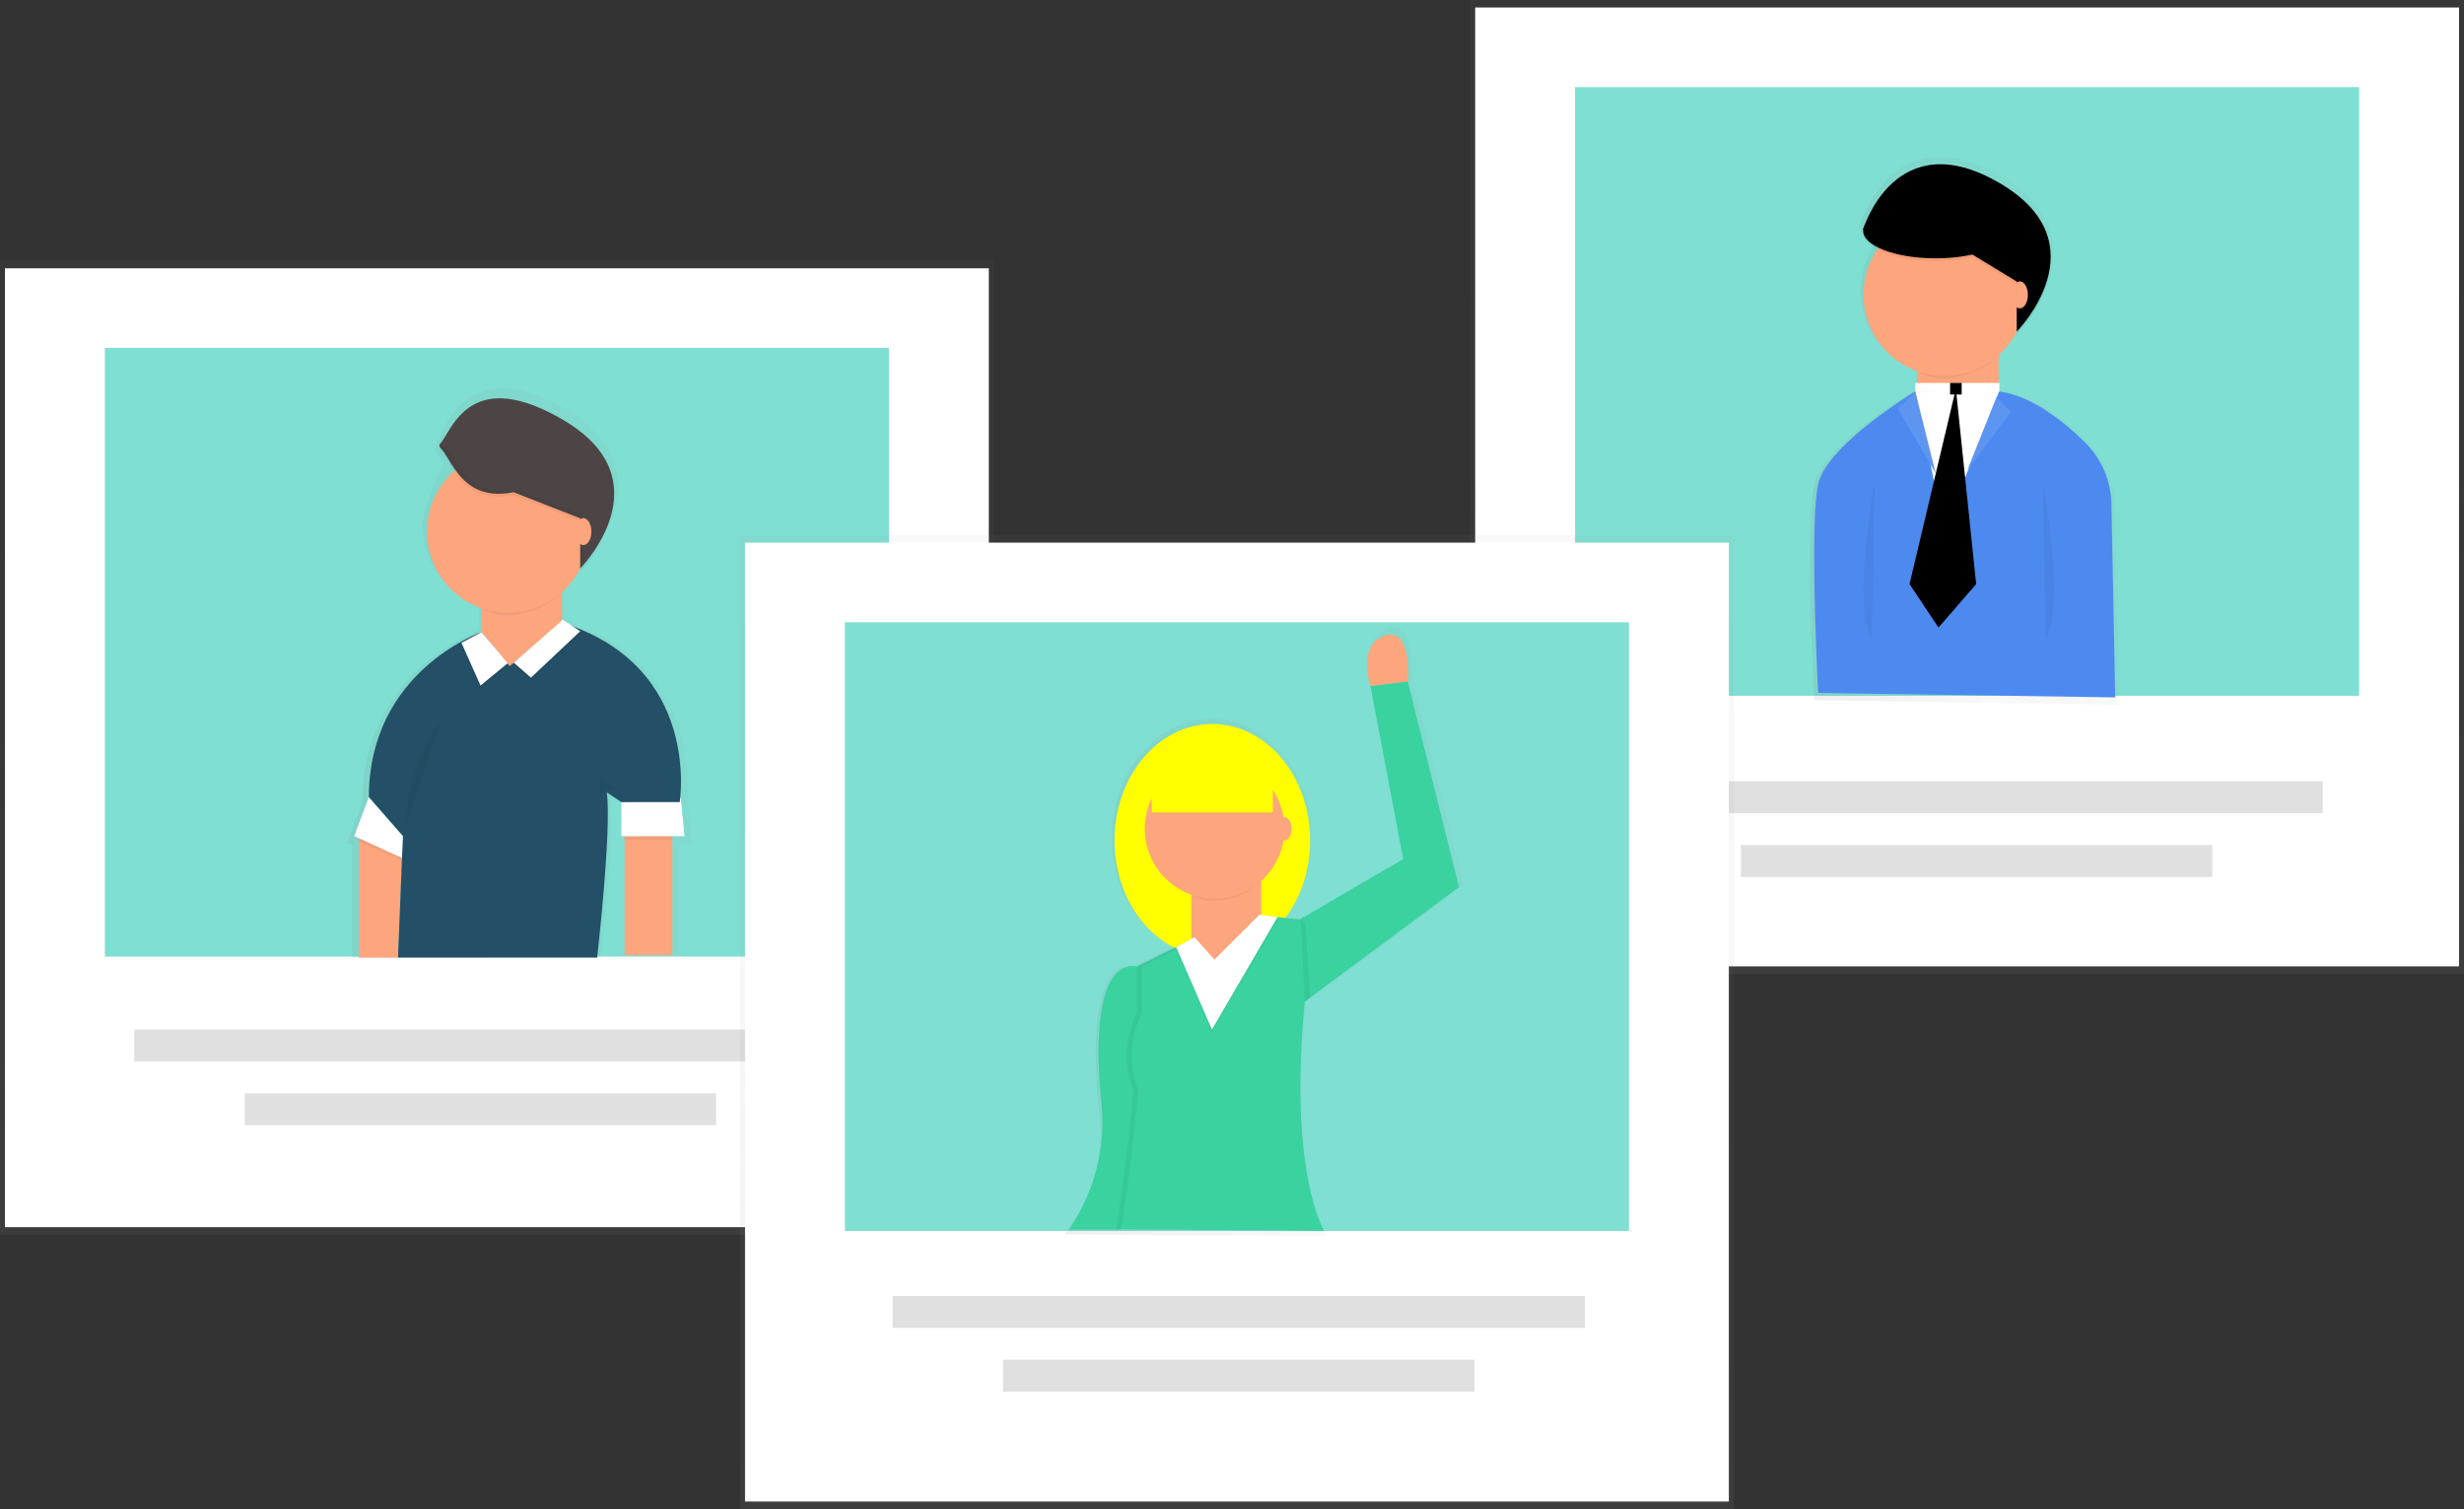 <?xml version="1.0" encoding="utf-8"?>
<svg xmlns="http://www.w3.org/2000/svg" xmlns:xlink="http://www.w3.org/1999/xlink" id="747ad91c-18bb-4936-b655-cddf352f94cc" data-name="Layer 1" width="1081.95" height="662.59" viewBox="0 0 1081.95 662.59">
  <rect x="0" y="0" width="1081.95" height="662.59" fill="#333333" stroke="none"/>
  <defs>
    <linearGradient id="d97f7624-c4eb-4e7b-b35a-7f9180afe4f8" x1="863.76" y1="427.61" x2="863.76" gradientUnits="userSpaceOnUse">
      <stop offset="0" stop-color="gray" stop-opacity="0.25"/>
      <stop offset="0.54" stop-color="gray" stop-opacity="0.12"/>
      <stop offset="1" stop-color="gray" stop-opacity="0.1"/>
    </linearGradient>
    <linearGradient id="bc158a6b-8b54-4024-9d86-b607f354f9d2" x1="853.83" y1="307.88" x2="989.67" y2="307.88" xlink:href="#d97f7624-c4eb-4e7b-b35a-7f9180afe4f8"/>
    <linearGradient id="67a622da-4d2c-40ec-a156-0953688d8952" x1="218.19" y1="542.13" x2="218.19" y2="114.52" xlink:href="#d97f7624-c4eb-4e7b-b35a-7f9180afe4f8"/>
    <linearGradient id="22f5c963-4955-4fd8-94b1-7c287e1ee373" x1="211.43" y1="414.37" x2="362.74" y2="414.37" xlink:href="#d97f7624-c4eb-4e7b-b35a-7f9180afe4f8"/>
    <linearGradient id="435772a6-cef7-4b13-8b4e-baec559ce710" x1="543.14" y1="662.59" x2="543.14" y2="234.98" xlink:href="#d97f7624-c4eb-4e7b-b35a-7f9180afe4f8"/>
    <linearGradient id="d5aea71b-2b89-434e-8ba8-1990ff8adea2" x1="526.51" y1="527.82" x2="701.7" y2="527.82" xlink:href="#d97f7624-c4eb-4e7b-b35a-7f9180afe4f8"/>
  </defs>
  <title>experts3</title>
  <g opacity="0.5">
    <rect x="645.57" width="436.38" height="427.61" fill="url(#d97f7624-c4eb-4e7b-b35a-7f9180afe4f8)"/>
  </g>
  <rect x="647.76" y="3.29" width="432" height="421.03" fill="#fff"/>
  <g opacity="0.5">
    <rect x="691.62" y="38.25" width="344.28" height="267.27" fill="#00bfa6"/>
  </g>
  <g opacity="0.5">
    <path d="M988,341a40.35,40.35,0,0,0-12-28c-6.76-6.64-15.85-14.26-25.7-18.87h0l-.06,0A43.5,43.5,0,0,0,937,290.13V273.77a36.7,36.7,0,0,0,8.19-10.63h0v1.31S960.88,248.6,960.52,230c.23-11.17-5.14-23.46-23.15-34-41.82-24.4-57.84,11.08-60.89,19.29a5.5,5.5,0,0,0-.44,1.25l-.12.38,0,0a4.38,4.38,0,0,0,0,1.16h0l0,.12,0,0a4.84,4.84,0,0,0,0,.62c0,2.74,2.33,5.26,6.28,7.32A36.58,36.58,0,0,0,900.44,281V291.5l-.81-1.53s-5.59,3.35-12.8,8.49h0c-12.08,8.61-28.72,22.25-31.22,33.52-4,18,0,94.18,0,94.18l134.06,2Zm-41.37-79.35h0Zm-1.34,1.47h0Zm.1-.11.05-.05Zm.2-.21,0,0Zm-69.5-44v0Zm.18.59,0,.06Zm.25.59,0,.08Zm.32.58.06.1Zm.39.57.08.11Zm.46.56.11.12Zm.53.55.13.13Zm4.54,3,.14.07h0Zm-3.94-2.49.16.14Zm.66.53.19.14Zm.73.51.22.15Zm.79.5.26.15Zm.85.48.29.16Z" transform="translate(-59.03 -118.7)" fill="url(#bc158a6b-8b54-4024-9d86-b607f354f9d2)"/>
  </g>
  <rect x="841.99" y="155.57" width="35.59" height="52.2" fill="#fda57d"/>
  <path d="M902.2,282.57c3.72,1.32,5.32,2.37,9.49,2.37a35.42,35.42,0,0,0,23.73-9.12v-.37H902.2Z" transform="translate(-59.03 -118.7)" opacity="0.05"/>
  <circle cx="853.85" cy="129.47" r="35.59" fill="#fda57d"/>
  <circle cx="821.82" cy="118.79" fill="#ff0"/>
  <path d="M880.84,237.49" transform="translate(-59.03 -118.7)" fill="#ff0"/>
  <ellipse cx="849.93" cy="101.34" rx="31.81" ry="12.09"/>
  <path d="M915.32,224.5l29.26,17.81v22s38.17-38.58-7.63-65.29-59.8,20.36-59.8,20.36S889.87,229.59,915.32,224.5Z" transform="translate(-59.03 -118.7)"/>
  <ellipse cx="886.9" cy="129.47" rx="3.56" ry="5.93" fill="#fda57d"/>
  <g opacity="0.05">
    <path d="M944.58,242.31,925.1,230.46A74.71,74.71,0,0,1,909,232.13c-17.1,0-31-5.13-31.77-11.56l0,.11,0,0a4.71,4.71,0,0,0,0,.6c0,6.68,14.24,12.09,31.81,12.09a74.71,74.71,0,0,0,16.15-1.67l19.47,11.85Z" transform="translate(-59.03 -118.7)"/>
    <path d="M944.58,264.35v1.27s15.25-15.42,14.9-33.52C959.12,249.64,944.58,264.35,944.58,264.35Z" transform="translate(-59.03 -118.7)"/>
  </g>
  <path d="M900.22,290.45s-38.94,23.36-42.83,40.88,0,91.64,0,91.64l130.44,1.95-1.66-84.82a39.27,39.27,0,0,0-11.7-27.25c-9.74-9.57-24.47-21.26-39.21-22.4l-17.52,33.1Z" transform="translate(-59.03 -118.7)" fill="#4d8af0"/>
  <path d="M882.24,330.1s-10.18,53.43-1.27,70" transform="translate(-59.03 -118.7)" opacity="0.05"/>
  <path d="M956,330.1s10.18,53.43,1.27,70" transform="translate(-59.03 -118.7)" opacity="0.05"/>
  <polygon points="841.02 171.95 877.99 171.43 853.75 233.02 841.02 171.95" fill="#fff"/>
  <polygon points="841.02 168.14 841.02 171.95 877.92 171.95 877.99 168.14 841.02 168.14" fill="#fff"/>
  <rect x="856.29" y="168.14" width="5.09" height="5.09"/>
  <polygon points="841.02 171.95 833.39 179.59 849.93 207.77 841.02 171.95" fill="#4d8af0"/>
  <polygon points="876.64 174.5 883.01 180.86 863.92 206.3 876.64 174.5" fill="#4d8af0"/>
  <polygon points="841.02 171.95 833.39 179.59 849.93 207.77 841.02 171.95" fill="#fff" opacity="0.1"/>
  <polygon points="876.64 174.5 883.01 180.86 863.92 206.3 876.64 174.5" fill="#fff" opacity="0.1"/>
  <polygon points="858.83 170.68 838.48 256.48 851.2 275.56 867.74 256.48 858.83 170.68"/>
  <rect x="715.95" y="343.06" width="304" height="14" fill="#e0e0e0"/>
  <rect x="764.45" y="371.06" width="207" height="14" fill="#e0e0e0"/>
  <g opacity="0.5">
    <rect y="114.52" width="436.38" height="427.61" fill="url(#67a622da-4d2c-40ec-a156-0953688d8952)"/>
  </g>
  <rect x="2.19" y="117.81" width="432" height="421.03" fill="#fff"/>
  <g opacity="0.5">
    <rect x="46.05" y="152.77" width="344.28" height="267.27" fill="#00bfa6"/>
  </g>
  <g opacity="0.5">
    <path d="M357.18,488.85h5.56L361,471.05l-.19,0c1.06-10.88,2.65-59.09-49.18-78.3L307,389.7l-.35.31V377A37.26,37.26,0,0,0,315,366.24h0v1.33A65.48,65.48,0,0,0,326.2,351a65.4,65.4,0,0,1-9.92,13.9v-.12c6.51-7.43,33.13-41.92-9.29-66.67-47.78-27.87-56.8,18.89-56.8,18.89L254,322.1s-9.25,18.52-9.25,27.26a37.14,37.14,0,0,0,24.75,35v11.1c-3.45,1.26-51.4,19.81-51.4,75.58l-6.68,17.8,2.23,1h0v49.61h109s6.68-52.85,4.45-70.65l6.68,4.45v15.58h1.48v.39h-.43l.43,1.44v47.68h21.88V490.68l.25-1.44h-.25Zm-123.66,4.08h0l.16-4.08Z" transform="translate(-59.03 -118.7)" fill="url(#22f5c963-4955-4fd8-94b1-7c287e1ee373)"/>
  </g>
  <rect x="211.21" y="259.53" width="35.59" height="52.2" fill="#fda57d"/>
  <path d="M271.43,386.53c3.72,1.32,5.32,2.37,9.49,2.37a35.41,35.41,0,0,0,23.73-9.12v-.37H271.43Z" transform="translate(-59.03 -118.7)" opacity="0.05"/>
  <circle cx="223.08" cy="233.43" r="35.59" fill="#fda57d"/>
  <circle cx="191.05" cy="222.75" fill="#ff0"/>
  <path d="M250.07,341.45" transform="translate(-59.03 -118.7)" fill="#ff0"/>
  <path d="M284.54,334.82l29.26,11.45v22S352,329.74,306.17,303c-41.18-24-48.64,4.91-53.82,10.47a1.34,1.34,0,0,0,.07,1.9C257.51,320.16,261.86,339.36,284.54,334.82Z" transform="translate(-59.03 -118.7)" fill="#4d4545"/>
  <rect x="274.27" y="367.13" width="20.97" height="52.25" fill="#fda57d"/>
  <polygon points="272.85 352.2 272.85 367.13 300.57 367.13 298.88 350.07 272.85 352.2" fill="#fff"/>
  <polygon points="157.68 367.13 157.68 420.45 174.74 420.45 176.72 371.04 157.68 367.13" fill="#fda57d"/>
  <path d="M282.82,411.19l-12.38-14.93S221,413.32,221,468.77l14.93,17.06-2.13,53.32h87.44s6.4-55.45,4.27-72.51l6.4,4.27h25.59s9.84-59.72-52-78.91Z" transform="translate(-59.03 -118.7)" fill="#235067"/>
  <polygon points="161.94 350.07 155.55 367.13 176.49 376.73 176.87 367.13 161.94 350.07" fill="#fff"/>
  <polygon points="202.62 283.54 211 302.29 222.97 292.45 211.41 278.83 202.62 283.54" opacity="0.05"/>
  <polygon points="202.62 282.27 211 301.01 222.97 291.18 211.41 277.56 202.62 282.27" fill="#fff"/>
  <polygon points="247.14 273.37 254.77 278.46 233.15 298.81 225.58 292.24 247.14 273.37" opacity="0.05"/>
  <polygon points="247.14 272.1 254.77 277.18 233.15 297.54 225.58 290.97 247.14 272.1" fill="#fff"/>
  <path d="M237.47,481.12a76,76,0,0,1,15.27-45.8" transform="translate(-59.03 -118.7)" opacity="0.05"/>
  <polygon points="263.68 349.7 263.68 342.06 271.31 347.15 266.22 345.88 263.68 349.7" opacity="0.05"/>
  <polygon points="273.86 367.51 274.27 368.88 295.24 368.88 295.48 367.51 273.86 367.51" opacity="0.05"/>
  <polygon points="157.68 368.11 157.68 369.57 176.38 377.6 175.9 376.41 157.68 368.11" opacity="0.05"/>
  <path d="M324.58,353.71a62.69,62.69,0,0,1-9.5,13.32V345l-29.26-11.45c-21.93,4.39-25.39-13.25-31.54-18.9a1.35,1.35,0,0,0-1.9.08l0,0a1.34,1.34,0,0,0,.07,1.9c5.1,4.78,9.44,24,32.13,19.44l29.26,11.45v22A62.76,62.76,0,0,0,324.58,353.71Z" transform="translate(-59.03 -118.7)" opacity="0.05"/>
  <ellipse cx="256.12" cy="233.43" rx="3.56" ry="5.93" fill="#fda57d"/>
  <rect x="58.95" y="452.06" width="304" height="14" fill="#e0e0e0"/>
  <rect x="107.45" y="480.06" width="207" height="14" fill="#e0e0e0"/>
  <g opacity="0.5">
    <rect x="324.95" y="234.98" width="436.38" height="427.61" fill="url(#435772a6-cef7-4b13-8b4e-baec559ce710)"/>
  </g>
  <rect x="327.14" y="238.27" width="432" height="421.03" fill="#fff"/>
  <g opacity="0.5">
    <rect x="371" y="273.24" width="344.28" height="267.27" fill="#00bfa6"/>
  </g>
  <g opacity="0.5">
    <path d="M632.51,558.78l1-.75,1.43-1.06h0l66.76-49.59-22.95-91.79s0-.11,0-.3c.19-2.8,1.26-24.47-10.45-20.56-11.44,3.81-7.2,19.82-6.38,22.54l.13.4,14.6,77.19-46.4,27.06-6.44-.72a57.9,57.9,0,0,0,11.11-34.69c0-28.8-19.61-52.15-43.81-52.15s-43.81,23.35-43.81,52.15c0,21.57,11,40.09,26.69,48l-16.61,8.31v.09c-4.76-1-22.82-.7-15.5,65.58a69.92,69.92,0,0,1-10.81,45.8l-4.58,6.37,114.35.7h.35S625,635.41,632.51,558.78Z" transform="translate(-59.03 -118.7)" fill="url(#d5aea71b-2b89-434e-8ba8-1990ff8adea2)"/>
  </g>
  <path d="M559.4,543.37s-23.6-10.19-16.72,59.84a82.67,82.67,0,0,1-12.87,53.17l-1.45,2.23H550.3l16.52-17.5Z" transform="translate(-59.03 -118.7)" fill="#3ad29f"/>
  <path d="M677.25,418.22s0-.1,0-.29l-16.5,1.94.12.4,14.31,75.66-49.08,28.63,2,36.81,71.57-53.17Z" transform="translate(-59.03 -118.7)" fill="#3ad29f"/>
  <ellipse cx="532.34" cy="369.04" rx="42.94" ry="51.12" fill="#ff0"/>
  <rect x="523.14" y="386.42" width="30.67" height="44.99" fill="#fda57d"/>
  <path d="M591.37,543l-8.18-12.27L558.65,543V563.3S549.74,579,557,597.08c-2,26.58-7.42,61.42-7.42,61.42l90.91.67s-16.36-26.23-8.18-103.93l-2-32.72-18.4-2Z" transform="translate(-59.03 -118.7)" fill="#3ad29f"/>
  <polygon points="571.19 403.81 573.24 405.85 575.28 438.1 572.9 439.87 571.19 403.81" opacity="0.05"/>
  <path d="M583.19,512.28c3.2,1.13,4.59,2,8.18,2a30.52,30.52,0,0,0,20.45-7.86v-.32H583.19Z" transform="translate(-59.03 -118.7)" opacity="0.05"/>
  <circle cx="533.36" cy="363.93" r="30.67" fill="#fda57d"/>
  <ellipse cx="564.04" cy="363.93" rx="3.07" ry="5.11" fill="#fda57d"/>
  <circle cx="505.76" cy="354.73" fill="#ff0"/>
  <path d="M564.78,473.43" transform="translate(-59.03 -118.7)" fill="#ff0"/>
  <polygon points="506.58 354.33 506.58 355.77 559.23 355.77 559.23 357.21 505.86 357.21 506.58 354.33" opacity="0.05"/>
  <rect x="505.76" y="330.19" width="53.17" height="26.58" fill="#ff0"/>
  <path d="M667,397.77c-11.21,3.74-7.06,19.43-6.26,22.1l16.5-1.94C677.46,415.18,678.51,393.94,667,397.77Z" transform="translate(-59.03 -118.7)" fill="#fda57d"/>
  <g opacity="0.05">
    <path d="M551.39,658.5s5.38-34.84,7.42-61.42c-7.21-18,1.69-33.78,1.69-33.78V543l22.89-11.45-.55-.82L558.31,543V563.3s-8.9,15.75-1.69,33.78c-2,26.58-7.42,61.42-7.42,61.42l90.91.67v0Z" transform="translate(-59.03 -118.7)"/>
    <polygon points="534.19 424.25 554.44 401.98 552.45 401.76 533.26 422.86 534.19 424.25"/>
  </g>
  <polygon points="516.46 416.99 532.17 453.17 560.97 403.76 553.01 402.74 533.27 422.47 524.5 412.61 516.46 416.99" opacity="0.05"/>
  <polygon points="516.46 415.89 532.17 452.08 560.97 402.67 553.01 401.64 533.27 421.38 524.5 411.51 516.46 415.89" fill="#fff"/>
  <rect x="391.95" y="569.06" width="304" height="14" fill="#e0e0e0"/>
  <rect x="440.45" y="597.06" width="207" height="14" fill="#e0e0e0"/>
</svg>